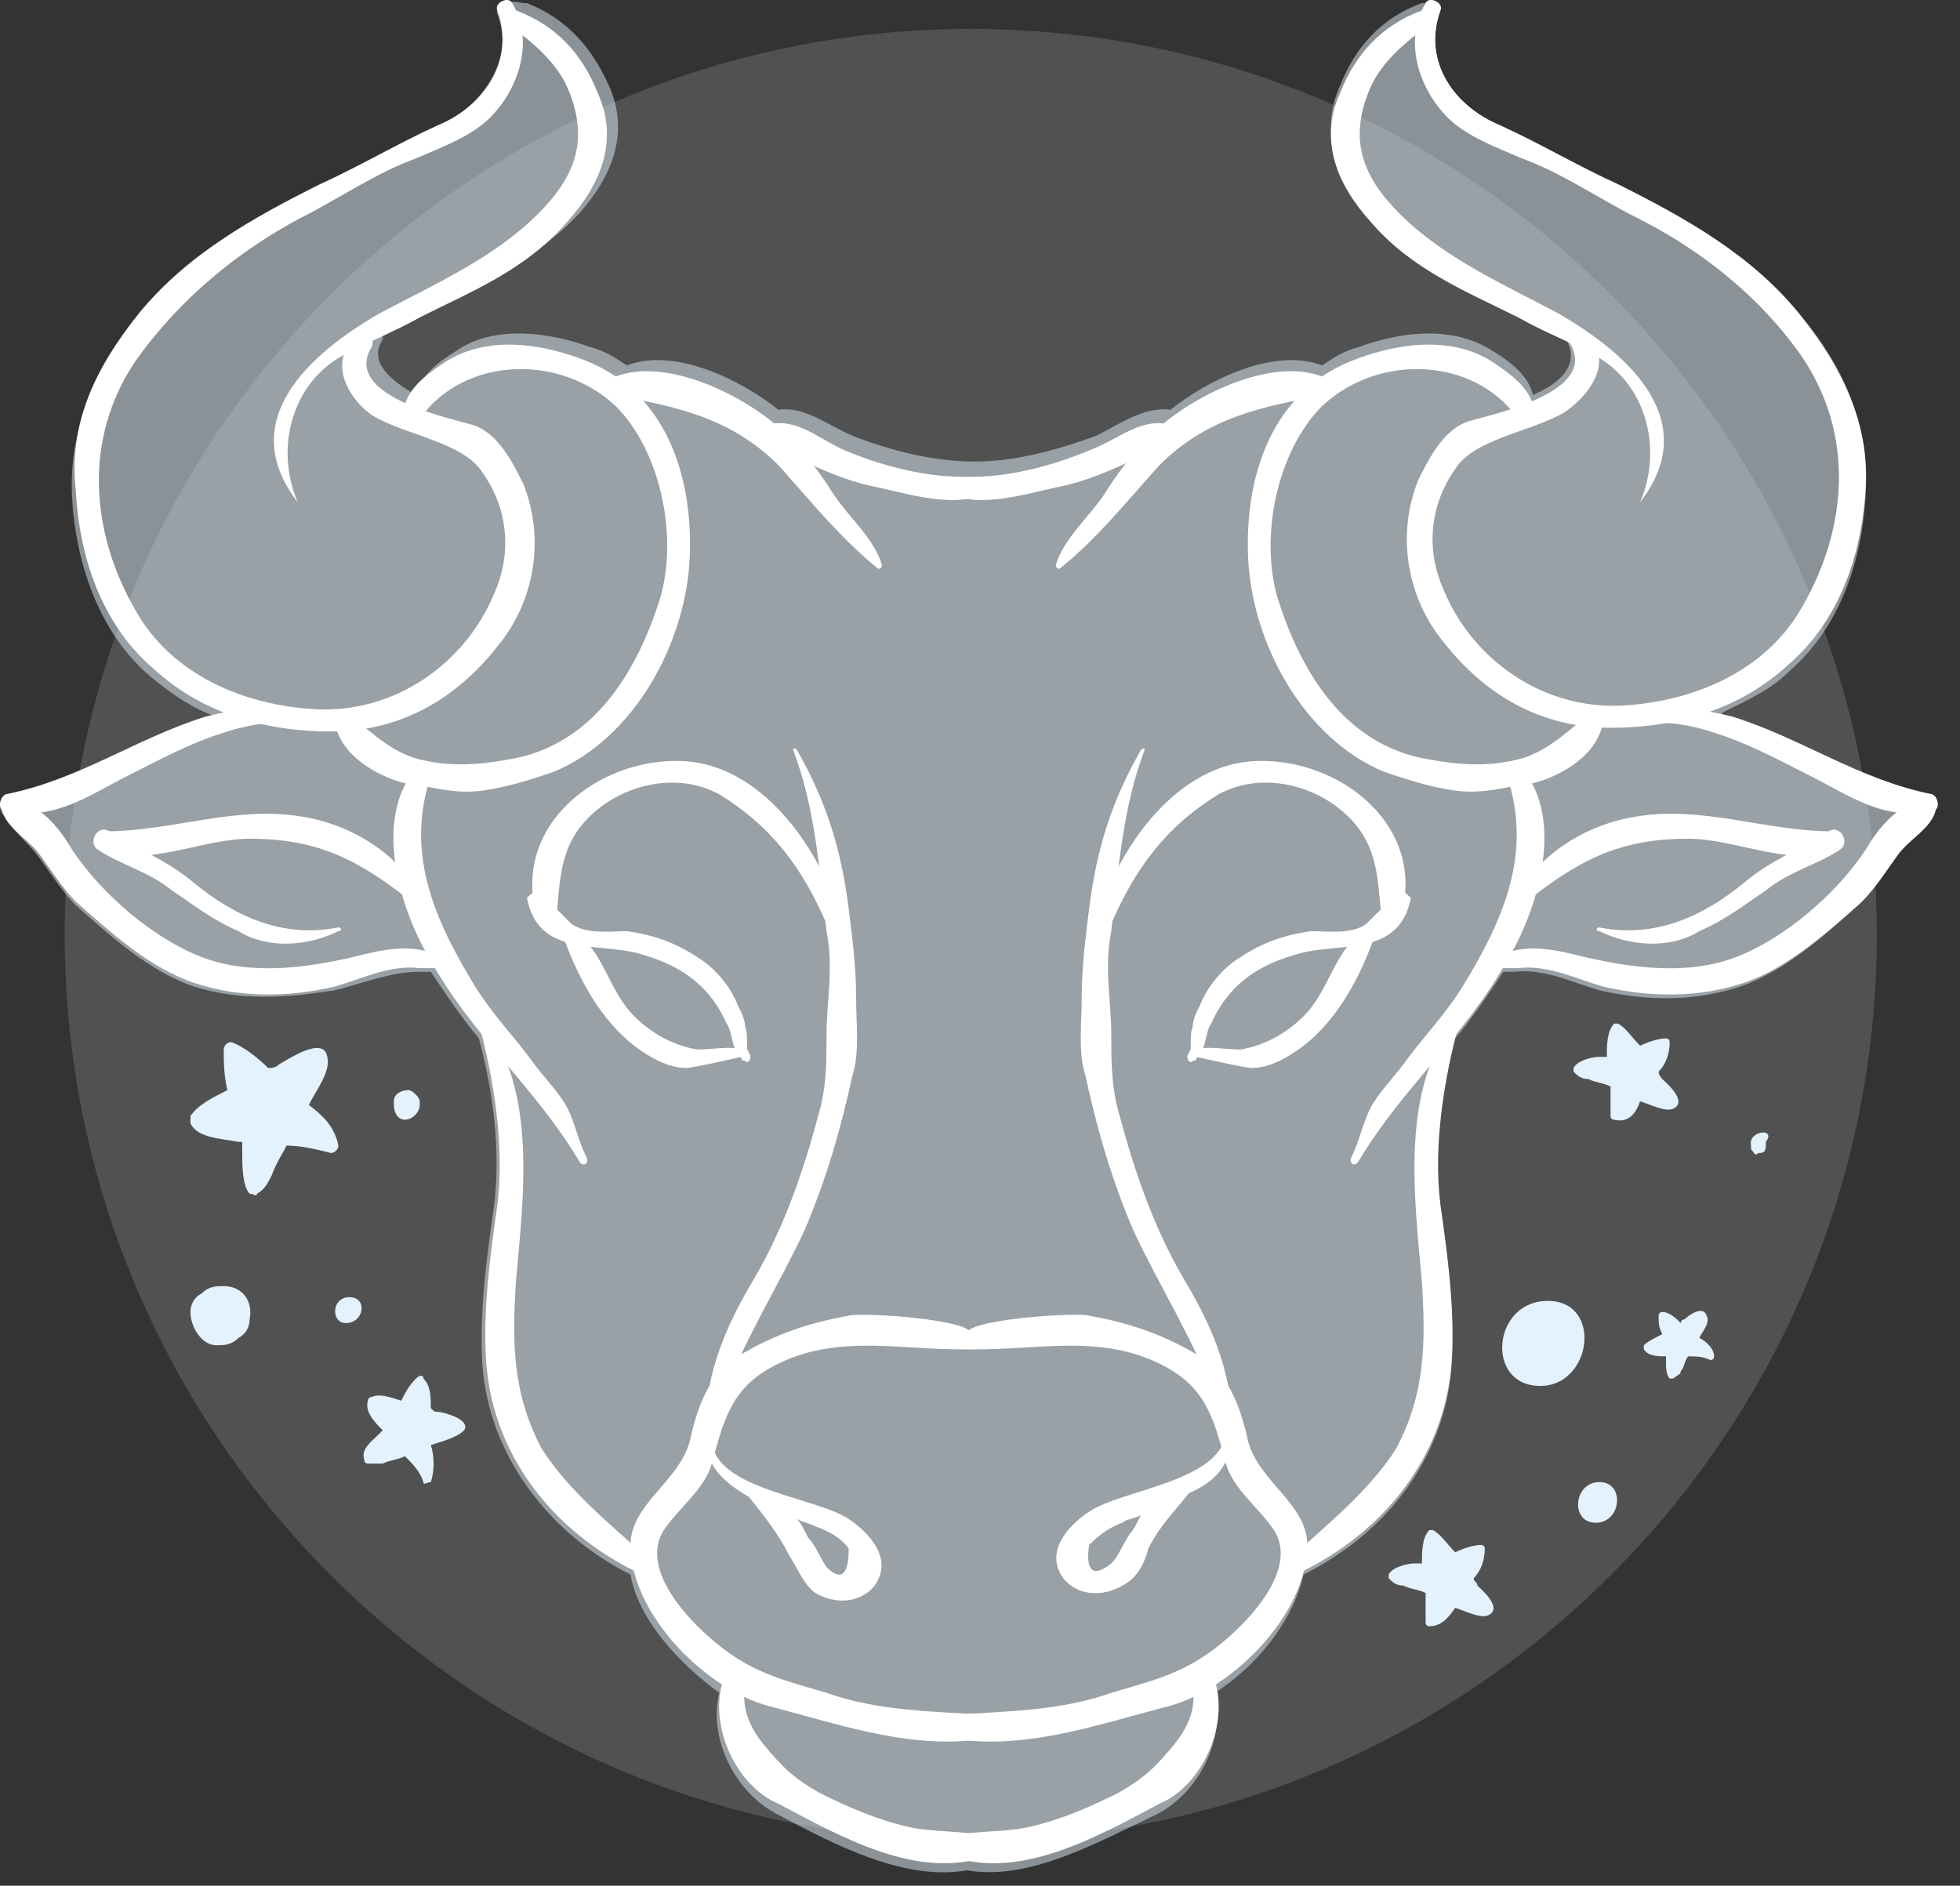<svg width="53" height="51" viewBox="0 0 53 51" fill="none" xmlns="http://www.w3.org/2000/svg">
<rect x="0" y="0" width="53" height="51" fill="#333333" stroke="none"/>
<path opacity="0.15" d="M50.75 25.283C50.75 11.783 39.75 0.783 26.25 0.783C12.75 0.783 1.75 11.783 1.75 25.283C1.75 38.783 12.75 49.783 26.25 49.783C39.75 49.783 50.75 38.783 50.75 25.283Z" fill="white"/>
<path opacity="0.5" d="M52.25 21.483C50.25 21.083 48.75 19.983 46.85 19.383C46.75 19.383 46.65 19.383 46.55 19.283C47.15 18.983 47.85 18.683 48.35 18.183C49.75 16.983 50.35 15.183 50.45 13.383C50.55 11.483 49.85 9.883 48.65 8.483C47.35 6.883 45.55 5.883 43.75 4.983C42.65 4.483 41.65 3.883 40.55 3.383C39.35 2.883 38.45 1.683 38.95 0.283C39.05 0.083 38.65 -0.117 38.55 0.083H38.45C37.35 0.483 36.65 1.283 36.25 2.283C35.65 3.583 36.15 4.783 37.05 5.783C38.15 7.083 39.65 7.683 41.05 8.383C41.45 8.583 41.95 8.783 42.35 9.083V9.183C42.75 9.883 42.15 10.383 41.45 10.683C41.35 10.183 40.85 9.783 40.35 9.483C39.25 8.783 37.85 8.983 36.75 9.383C36.35 9.483 36.05 9.683 35.75 9.883C34.45 9.383 32.65 10.283 31.65 11.083C30.95 10.983 30.25 11.483 29.65 11.783C28.55 12.183 27.45 12.483 26.35 12.483C25.25 12.483 24.05 12.183 23.05 11.783C22.35 11.483 21.75 10.983 21.05 11.083C20.05 10.283 18.25 9.383 16.95 9.883C16.65 9.683 16.35 9.483 15.95 9.383C14.85 8.983 13.35 8.783 12.35 9.483C11.85 9.783 11.35 10.183 11.25 10.683C10.55 10.283 9.95 9.783 10.35 9.183V9.083C10.75 8.883 11.25 8.683 11.65 8.383C13.05 7.583 14.55 6.983 15.65 5.783C16.55 4.783 17.05 3.583 16.45 2.283C15.95 1.183 15.25 0.483 14.25 0.083H14.15C13.75 -0.017 13.35 0.083 13.45 0.383C13.95 1.683 12.95 2.883 11.85 3.483C10.75 3.983 9.75 4.583 8.65 5.083C6.85 5.983 5.05 6.983 3.75 8.583C2.55 10.083 1.85 11.583 1.95 13.483C2.05 15.183 2.65 17.083 4.05 18.283C4.65 18.783 5.25 19.183 5.85 19.383C5.75 19.383 5.65 19.483 5.55 19.483C3.65 20.083 2.05 21.283 0.15 21.583C-0.05 21.583 -0.05 21.983 0.15 22.083C0.35 22.483 0.75 22.783 1.05 23.183C1.35 23.583 1.65 24.083 2.05 24.483C2.95 25.283 4.05 26.283 5.25 26.683C6.55 27.083 7.75 26.983 9.05 26.783C9.85 26.583 10.55 26.283 11.35 26.283C11.45 26.283 11.55 26.283 11.65 26.283C12.05 26.883 12.45 27.483 12.95 28.083C13.35 29.583 13.55 31.183 13.35 32.683C13.15 34.083 12.95 35.583 13.05 36.983C13.25 39.383 14.85 41.483 17.05 42.583C17.25 43.783 18.35 44.983 19.45 45.783C19.15 46.983 19.85 48.483 21.05 49.083C22.55 49.883 24.45 50.883 26.15 50.583C27.85 50.883 29.75 49.783 31.25 49.083C32.45 48.483 33.15 46.983 32.85 45.783C33.95 45.083 34.95 43.883 35.25 42.583C37.45 41.483 39.05 39.483 39.25 36.983C39.35 35.583 39.15 34.083 38.95 32.683C38.75 31.183 38.95 29.583 39.35 28.083C39.85 27.483 40.25 26.883 40.65 26.283C40.75 26.283 40.85 26.283 40.95 26.283C41.75 26.183 42.55 26.583 43.25 26.783C44.55 27.083 45.85 27.083 47.05 26.683C48.25 26.283 49.35 25.283 50.25 24.483C50.65 24.083 50.95 23.583 51.25 23.183C51.55 22.783 51.95 22.583 52.15 22.083C52.45 21.883 52.45 21.583 52.25 21.483Z" fill="#E3F2FD"/>
<path d="M42.15 8.483C40.65 7.683 39.05 6.983 37.85 5.783C36.85 4.783 36.45 3.783 37.05 2.383C37.35 1.683 38.05 1.083 38.65 0.683C38.85 0.483 38.75 0.083 38.45 0.283C37.35 0.683 36.65 1.483 36.25 2.483C35.65 3.783 36.15 4.983 37.05 5.983C38.15 7.283 39.65 7.883 41.05 8.583C41.75 8.983 42.55 9.283 43.25 9.683C44.55 10.483 44.95 12.183 44.35 13.583C46.05 11.383 44.05 9.583 42.15 8.483Z" fill="white"/>
<path d="M48.65 8.483C47.35 6.883 45.55 5.883 43.75 4.983C42.65 4.483 41.65 3.883 40.55 3.383C39.35 2.883 38.45 1.683 38.95 0.283C39.05 0.083 38.65 -0.117 38.55 0.083C37.95 1.083 38.35 2.383 39.15 3.183C39.65 3.683 40.45 3.983 41.15 4.283C42.25 4.683 43.25 5.383 44.25 5.883C46.05 6.783 47.65 8.083 48.75 9.683C50.15 11.783 49.95 14.283 48.75 16.383C47.75 18.183 45.75 18.983 43.85 19.083C41.75 19.183 39.85 17.883 39.05 15.983C38.55 14.883 38.65 13.683 39.35 12.683C39.85 11.883 41.35 11.683 42.25 11.183C43.05 10.683 43.75 9.583 42.75 8.983C42.55 8.883 42.35 9.083 42.45 9.283C43.25 10.583 40.45 11.183 39.75 11.383C39.05 11.583 38.65 12.383 38.35 12.983C37.75 14.483 38.05 16.183 39.05 17.383C40.15 18.783 41.65 19.683 43.55 19.683C45.35 19.683 47.05 19.183 48.35 17.983C49.75 16.783 50.35 14.983 50.45 13.183C50.55 11.483 49.85 9.983 48.65 8.483Z" fill="white"/>
<path d="M43.05 19.283C42.45 19.683 42.05 20.183 41.25 20.483C40.25 20.783 39.35 20.683 38.35 20.483C36.25 19.983 35.15 18.083 34.55 16.183C34.05 14.483 34.55 12.183 35.75 10.983C37.35 9.483 40.05 9.683 41.15 11.483C41.25 11.583 41.45 11.583 41.45 11.483C41.65 10.683 40.95 10.183 40.35 9.783C39.25 9.083 37.85 9.283 36.75 9.683C34.45 10.483 33.65 12.783 33.75 15.083C33.85 17.383 35.25 19.983 37.45 20.883C38.05 21.083 38.65 21.283 39.35 21.383C40.15 21.483 40.65 21.283 41.45 21.183C42.25 20.983 43.25 20.383 43.35 19.483C43.35 19.283 43.15 19.183 43.05 19.283Z" fill="white"/>
<path d="M35.75 10.183C34.45 9.683 32.55 10.583 31.55 11.383C30.85 11.983 30.35 12.583 29.85 13.383C29.45 13.983 28.75 14.583 28.55 15.283C28.55 15.283 28.55 15.383 28.65 15.383C29.65 14.583 30.45 13.583 31.35 12.583C32.65 11.283 34.15 10.983 35.85 10.683C36.05 10.583 35.95 10.283 35.75 10.183Z" fill="white"/>
<path d="M31.65 11.483C30.85 11.283 30.25 11.883 29.45 12.183C28.25 12.683 26.95 12.983 25.65 12.883C25.45 12.883 25.35 13.183 25.55 13.283C26.35 13.783 27.65 13.383 28.55 13.183C29.65 12.983 30.75 12.383 31.75 11.883C31.85 11.683 31.85 11.483 31.65 11.483Z" fill="white"/>
<path d="M31.95 34.483C31.15 33.083 30.65 31.583 30.25 30.083C30.05 29.383 30.05 28.683 30.05 27.983C30.05 27.083 29.85 26.183 30.05 25.183C30.25 23.483 30.35 21.883 30.95 20.283C30.95 20.283 30.95 20.183 30.85 20.283C30.05 21.683 29.65 22.983 29.45 24.583C29.35 25.383 29.25 26.183 29.25 26.983C29.25 27.683 29.15 28.483 29.35 29.083C29.65 30.483 30.05 31.883 30.65 33.283C31.35 34.783 32.25 36.183 32.85 37.783C32.95 38.083 33.35 37.983 33.25 37.683C33.05 36.483 32.55 35.483 31.95 34.483Z" fill="white"/>
<path d="M33.95 20.583C31.45 20.683 29.65 23.783 29.45 25.983C29.45 26.083 29.65 26.083 29.65 25.983C30.35 24.083 31.15 22.583 32.95 21.483C34.05 20.883 35.45 21.183 36.35 21.983C37.25 22.783 37.25 23.683 37.35 24.783C37.35 25.083 37.75 25.083 37.85 24.883C38.65 22.383 36.25 20.483 33.95 20.583Z" fill="white"/>
<path d="M37.75 24.183C37.45 24.483 37.25 24.683 36.95 24.983C36.55 25.283 35.85 25.183 35.45 25.183C34.75 25.283 34.15 25.483 33.55 25.883C33.05 26.183 32.65 26.683 32.45 27.183C32.35 27.383 32.25 27.583 32.25 27.783C32.15 27.983 32.25 28.383 32.15 28.583C32.05 28.683 32.25 28.783 32.25 28.683C32.65 28.483 32.55 27.983 32.75 27.683C33.25 26.583 34.05 26.083 35.15 25.783C36.25 25.483 37.85 25.883 38.15 24.283C38.05 24.183 37.85 23.983 37.75 24.183Z" fill="white"/>
<path d="M36.85 25.183C36.05 25.783 35.95 26.783 35.25 27.483C34.75 27.983 34.15 28.283 33.55 28.383C33.05 28.383 32.75 28.283 32.25 28.383C32.15 28.383 32.15 28.483 32.15 28.483C32.05 28.583 32.15 28.683 32.15 28.683C32.15 28.683 32.15 28.683 32.25 28.683C32.35 28.683 32.35 28.683 32.35 28.583C32.35 28.583 33.65 28.883 33.85 28.883C34.35 28.883 34.85 28.583 35.25 28.283C36.15 27.583 36.75 26.483 37.15 25.383C37.25 25.283 37.05 25.083 36.85 25.183Z" fill="white"/>
<path d="M41.15 20.783C40.95 20.583 40.65 20.783 40.75 20.983C41.45 23.083 40.65 24.883 39.55 26.683C39.05 27.483 38.45 28.083 37.95 28.783C37.65 29.183 37.25 29.583 37.05 29.983C36.85 30.383 36.75 30.883 36.55 31.283C36.45 31.483 36.65 31.583 36.75 31.383C37.95 29.383 39.65 27.983 40.75 25.983C41.55 24.683 42.35 22.183 41.15 20.783Z" fill="white"/>
<path d="M39.35 27.583C37.85 29.483 38.25 32.383 38.45 34.683C38.55 36.283 38.55 37.683 37.75 39.183C37.05 40.283 35.95 41.183 34.95 42.083C34.75 42.283 35.05 42.583 35.25 42.483C37.45 41.383 39.05 39.383 39.25 36.883C39.35 35.483 39.15 33.983 38.95 32.583C38.75 30.983 39.05 29.183 39.45 27.683C39.55 27.583 39.45 27.483 39.35 27.583Z" fill="white"/>
<path d="M52.25 21.483C50.25 21.083 48.75 19.983 46.85 19.383C46.45 19.283 44.85 18.883 44.65 19.483C44.65 19.583 44.75 19.583 44.75 19.583C45.15 19.483 45.95 19.683 46.25 19.783C47.25 20.083 48.15 20.583 48.95 20.983C49.95 21.483 51.05 22.283 52.25 21.883C52.45 21.983 52.45 21.583 52.25 21.483Z" fill="white"/>
<path d="M52.05 21.583C51.35 21.783 50.85 22.283 50.45 22.983C49.65 24.183 48.25 25.383 46.95 25.883C45.65 26.383 44.15 26.183 42.85 25.883C42.05 25.683 41.25 25.483 40.45 25.883C40.35 25.883 40.35 25.983 40.35 26.083C40.35 26.083 40.35 26.183 40.45 26.183C40.65 26.183 40.85 26.183 41.05 26.183C41.85 26.083 42.65 26.483 43.35 26.683C44.65 26.983 45.95 26.983 47.15 26.583C48.35 26.183 49.45 25.183 50.35 24.383C50.75 23.983 51.05 23.483 51.35 23.083C51.65 22.683 52.25 22.383 52.35 21.883C52.35 21.683 52.15 21.483 52.05 21.583Z" fill="white"/>
<path d="M49.55 22.483C47.75 22.483 46.05 21.783 44.25 22.083C42.95 22.283 41.55 23.083 40.95 24.383C40.95 24.483 41.05 24.483 41.15 24.483C42.65 23.283 43.75 22.683 45.65 22.683C46.95 22.683 48.45 23.483 49.65 22.983C49.85 22.883 49.85 22.483 49.55 22.483Z" fill="white"/>
<path d="M49.45 22.483C48.65 22.983 47.85 23.283 47.15 23.883C46.05 24.783 44.75 25.383 43.25 25.083C43.15 25.083 43.15 25.183 43.25 25.183C44.05 25.583 45.15 25.683 45.95 25.183C46.65 24.883 47.15 24.483 47.75 24.083C48.35 23.583 49.15 23.383 49.75 22.983C50.05 22.783 49.75 22.283 49.45 22.483Z" fill="white"/>
<path d="M33.75 38.983C33.55 38.083 33.25 37.183 32.45 36.683C31.45 36.083 30.55 35.783 29.45 35.583C29.15 35.483 26.05 35.683 26.15 36.083C26.15 35.883 25.75 35.883 25.75 36.083C25.75 36.083 25.75 36.083 25.75 36.183C25.75 36.283 25.85 36.483 25.95 36.483C27.85 36.583 29.75 35.983 31.55 36.983C32.65 37.583 32.85 38.483 33.15 39.583C33.35 40.283 34.05 40.783 34.45 41.383C35.15 42.483 33.65 43.983 32.85 44.583C31.95 45.283 31.05 45.483 30.05 45.783C28.65 46.283 27.15 46.283 25.65 46.383C25.35 46.383 25.25 46.883 25.55 46.983C27.55 47.383 29.55 46.683 31.45 46.183C33.25 45.783 35.35 43.683 35.35 41.783C35.35 40.683 34.05 40.083 33.75 38.983Z" fill="white"/>
<path d="M32.75 45.183C32.65 44.983 32.45 45.083 32.35 45.283C32.35 45.383 32.25 45.483 32.25 45.583C32.35 46.183 32.15 46.683 31.75 47.183C31.25 47.783 30.95 48.083 30.25 48.483C29.45 48.883 28.75 49.183 27.95 49.383C27.15 49.583 26.35 49.483 25.65 49.683C25.35 49.783 25.45 50.183 25.65 50.183C27.55 50.883 29.65 49.683 31.35 48.783C32.55 48.283 33.35 46.483 32.75 45.183Z" fill="white"/>
<path d="M33.25 38.783C33.25 38.683 33.15 38.683 33.15 38.783C32.95 40.083 30.35 40.283 29.45 40.883C28.85 41.283 28.25 41.983 28.75 42.683C29.15 43.183 29.85 43.183 30.35 42.883C30.75 42.683 30.95 42.283 31.05 41.883C31.35 41.283 31.75 40.883 32.15 40.383C32.85 40.083 33.35 39.583 33.25 38.783ZM30.55 41.483C30.35 41.783 30.25 42.083 30.05 42.283C29.55 42.683 29.35 42.483 29.45 41.783C29.75 41.483 30.05 41.283 30.35 41.183C30.45 41.083 30.65 41.083 30.85 40.983C30.75 41.183 30.65 41.383 30.55 41.483Z" fill="white"/>
<path d="M10.25 8.483C11.75 7.683 13.35 6.983 14.55 5.783C15.55 4.783 15.95 3.783 15.35 2.383C15.05 1.683 14.35 1.083 13.75 0.683C13.55 0.483 13.65 0.083 13.95 0.283C15.05 0.683 15.75 1.483 16.15 2.483C16.75 3.783 16.25 4.983 15.35 5.983C14.25 7.283 12.75 7.883 11.35 8.583C10.65 8.983 9.85 9.283 9.15 9.683C7.85 10.483 7.45 12.183 8.05 13.583C6.35 11.383 8.35 9.583 10.25 8.483Z" fill="white"/>
<path d="M3.75 8.483C5.05 6.883 6.85 5.883 8.65 4.983C9.75 4.483 10.75 3.883 11.85 3.383C13.05 2.883 13.95 1.683 13.45 0.283C13.35 0.083 13.75 -0.117 13.85 0.083C14.45 1.083 14.05 2.383 13.25 3.183C12.75 3.683 11.95 3.983 11.25 4.283C10.15 4.683 9.15 5.383 8.15 5.883C6.45 6.783 4.85 8.083 3.65 9.783C2.25 11.883 2.45 14.383 3.65 16.483C4.65 18.283 6.65 19.083 8.55 19.183C10.65 19.283 12.55 17.983 13.35 16.083C13.85 14.983 13.75 13.783 13.05 12.783C12.55 11.983 11.05 11.783 10.15 11.283C9.45 10.883 8.75 9.683 9.75 9.083C9.95 8.983 10.15 9.183 10.05 9.383C9.25 10.683 12.05 11.283 12.75 11.483C13.45 11.683 13.85 12.483 14.15 13.083C14.75 14.583 14.45 16.283 13.45 17.483C12.35 18.883 10.85 19.783 8.95 19.783C7.15 19.783 5.45 19.283 4.15 18.083C2.75 16.883 2.15 15.083 2.05 13.283C1.85 11.483 2.55 9.983 3.75 8.483Z" fill="white"/>
<path d="M9.35 19.283C9.95 19.683 10.35 20.183 11.15 20.483C12.15 20.783 13.05 20.683 14.05 20.483C16.15 19.983 17.25 18.083 17.85 16.183C18.35 14.483 17.85 12.183 16.65 10.983C15.05 9.483 12.35 9.683 11.25 11.483C11.15 11.583 10.95 11.583 10.95 11.483C10.75 10.683 11.45 10.183 12.05 9.783C13.15 9.083 14.55 9.283 15.65 9.683C17.95 10.483 18.75 12.783 18.65 15.083C18.55 17.383 17.15 19.983 14.95 20.883C14.35 21.083 13.75 21.283 13.05 21.383C12.25 21.483 11.75 21.283 10.95 21.183C10.15 20.983 9.15 20.383 9.05 19.483C9.05 19.283 9.25 19.183 9.35 19.283Z" fill="white"/>
<path d="M16.65 10.183C17.95 9.683 19.85 10.583 20.85 11.383C21.55 11.983 22.05 12.583 22.55 13.383C22.95 13.983 23.65 14.583 23.85 15.283C23.85 15.283 23.85 15.383 23.75 15.383C22.75 14.583 21.95 13.583 21.05 12.583C19.75 11.283 18.25 10.983 16.55 10.683C16.35 10.583 16.45 10.283 16.65 10.183Z" fill="white"/>
<path d="M20.75 11.483C21.55 11.283 22.15 11.883 22.85 12.183C24.05 12.683 25.35 12.983 26.65 12.883C26.85 12.883 26.95 13.183 26.75 13.283C25.95 13.783 24.65 13.383 23.75 13.183C22.65 12.983 21.55 12.383 20.55 11.883C20.55 11.683 20.55 11.483 20.75 11.483Z" fill="white"/>
<path d="M20.45 34.483C21.25 33.083 21.75 31.583 22.15 30.083C22.35 29.383 22.35 28.683 22.35 27.983C22.35 27.083 22.55 26.183 22.35 25.183C22.15 23.483 22.05 21.883 21.45 20.283C21.45 20.283 21.45 20.183 21.55 20.283C22.35 21.683 22.75 22.983 22.95 24.583C23.05 25.383 23.15 26.183 23.15 26.983C23.15 27.683 23.25 28.483 23.05 29.083C22.75 30.483 22.35 31.883 21.75 33.283C21.05 34.783 20.15 36.183 19.55 37.783C19.45 38.083 19.05 37.983 19.15 37.683C19.35 36.483 19.85 35.483 20.45 34.483Z" fill="white"/>
<path d="M18.45 20.583C20.95 20.683 22.75 23.783 22.95 25.983C22.95 26.083 22.75 26.083 22.75 25.983C22.05 24.083 21.25 22.583 19.45 21.483C18.35 20.883 16.95 21.183 16.05 21.983C15.15 22.783 15.15 23.683 15.05 24.783C15.05 25.083 14.65 25.083 14.55 24.883C13.75 22.383 16.15 20.483 18.45 20.583Z" fill="white"/>
<path d="M14.65 24.183C14.95 24.483 15.15 24.683 15.45 24.983C15.85 25.283 16.55 25.183 16.95 25.183C17.65 25.283 18.25 25.483 18.85 25.883C19.35 26.183 19.75 26.683 19.95 27.183C20.05 27.383 20.15 27.583 20.15 27.783C20.25 27.983 20.15 28.383 20.25 28.583C20.35 28.683 20.15 28.783 20.15 28.683C19.75 28.483 19.85 27.983 19.65 27.683C19.15 26.583 18.35 26.083 17.25 25.783C16.15 25.483 14.55 25.883 14.25 24.283C14.35 24.183 14.55 23.983 14.65 24.183Z" fill="white"/>
<path d="M15.55 25.183C16.35 25.783 16.45 26.783 17.15 27.483C17.65 27.983 18.25 28.283 18.85 28.383C19.35 28.383 19.65 28.283 20.15 28.383C20.25 28.383 20.25 28.483 20.25 28.483C20.35 28.583 20.25 28.683 20.25 28.683C20.25 28.683 20.25 28.683 20.15 28.683C20.05 28.683 20.05 28.683 20.05 28.583C20.05 28.583 18.75 28.883 18.55 28.883C18.05 28.883 17.55 28.583 17.15 28.283C16.25 27.583 15.65 26.483 15.25 25.383C15.15 25.283 15.35 25.083 15.55 25.183Z" fill="white"/>
<path d="M11.25 20.783C11.45 20.583 11.75 20.783 11.65 20.983C10.95 23.083 11.75 24.883 12.85 26.683C13.35 27.483 13.95 28.083 14.45 28.783C14.75 29.183 15.15 29.583 15.35 29.983C15.55 30.383 15.65 30.883 15.85 31.283C15.95 31.483 15.75 31.583 15.65 31.383C14.45 29.383 12.75 27.983 11.65 25.983C10.85 24.683 10.05 22.183 11.25 20.783Z" fill="white"/>
<path d="M13.05 27.583C14.55 29.483 14.15 32.383 13.95 34.683C13.85 36.283 13.85 37.683 14.65 39.183C15.35 40.283 16.45 41.183 17.45 42.083C17.65 42.283 17.35 42.583 17.15 42.483C14.95 41.383 13.35 39.383 13.15 36.883C13.05 35.483 13.25 33.983 13.45 32.583C13.65 30.983 13.35 29.183 12.95 27.683C12.85 27.583 12.95 27.483 13.05 27.583Z" fill="white"/>
<path d="M0.15 21.483C2.15 21.083 3.65 19.983 5.55 19.383C5.95 19.283 7.55 18.883 7.75 19.483C7.75 19.583 7.65 19.583 7.65 19.583C7.25 19.483 6.45 19.683 6.15 19.783C5.15 20.083 4.25 20.583 3.45 20.983C2.45 21.483 1.35 22.283 0.15 21.883C-0.05 21.983 -0.05 21.583 0.15 21.483Z" fill="white"/>
<path d="M0.35 21.583C1.05 21.783 1.55 22.283 1.95 22.983C2.75 24.183 4.15 25.383 5.45 25.883C6.75 26.383 8.25 26.183 9.55 25.883C10.35 25.683 11.15 25.483 11.95 25.883C12.05 25.883 12.05 25.983 12.05 26.083C12.05 26.083 12.05 26.183 11.95 26.183C11.75 26.183 11.55 26.183 11.35 26.183C10.55 26.083 9.75 26.483 9.05 26.683C7.75 26.983 6.45 26.983 5.25 26.583C4.05 26.183 2.95 25.183 2.05 24.383C1.65 23.983 1.35 23.483 1.05 23.083C0.75 22.683 0.15 22.383 0.05 21.883C0.05 21.683 0.25 21.483 0.35 21.583Z" fill="white"/>
<path d="M2.85 22.483C4.65 22.483 6.35 21.783 8.15 22.083C9.45 22.283 10.85 23.083 11.45 24.383C11.45 24.483 11.35 24.483 11.25 24.483C9.75 23.283 8.65 22.683 6.75 22.683C5.45 22.683 3.95 23.483 2.75 22.983C2.55 22.883 2.55 22.483 2.85 22.483Z" fill="white"/>
<path d="M2.95 22.483C3.75 22.983 4.55 23.283 5.25 23.883C6.35 24.783 7.65 25.383 9.15 25.083C9.25 25.083 9.25 25.183 9.15 25.183C8.35 25.583 7.25 25.683 6.45 25.183C5.75 24.883 5.25 24.483 4.65 24.083C4.05 23.583 3.25 23.383 2.65 22.983C2.35 22.783 2.65 22.283 2.95 22.483Z" fill="white"/>
<path d="M18.65 38.983C18.85 38.083 19.15 37.183 19.95 36.683C20.95 36.083 21.85 35.783 22.95 35.583C23.25 35.483 26.35 35.683 26.25 36.083C26.25 35.883 26.65 35.883 26.65 36.083C26.65 36.083 26.65 36.083 26.65 36.183C26.65 36.283 26.55 36.483 26.45 36.483C24.55 36.583 22.65 35.983 20.85 36.983C19.75 37.583 19.55 38.483 19.25 39.583C19.05 40.283 18.35 40.783 17.95 41.383C17.25 42.483 18.75 43.983 19.55 44.583C20.45 45.283 21.35 45.483 22.35 45.783C23.75 46.283 25.25 46.283 26.75 46.383C27.05 46.383 27.15 46.883 26.85 46.983C24.85 47.383 22.85 46.683 20.95 46.183C19.15 45.783 17.05 43.683 17.05 41.783C17.05 40.683 18.35 40.083 18.65 38.983Z" fill="white"/>
<path d="M19.65 45.183C19.75 44.983 19.95 45.083 20.05 45.283C20.05 45.383 20.15 45.483 20.15 45.583C20.05 46.183 20.25 46.683 20.65 47.183C21.15 47.783 21.45 48.083 22.15 48.483C22.95 48.883 23.65 49.183 24.45 49.383C25.25 49.583 26.05 49.483 26.75 49.683C27.05 49.783 26.95 50.183 26.75 50.183C24.85 50.883 22.75 49.683 21.05 48.783C19.85 48.283 19.05 46.483 19.65 45.183Z" fill="white"/>
<path d="M20.25 40.483C20.65 40.983 21.05 41.483 21.35 42.083C21.55 42.383 21.75 42.883 22.05 43.083C22.55 43.383 23.25 43.383 23.65 42.883C24.15 42.183 23.55 41.483 22.95 41.083C22.05 40.483 19.35 40.283 19.25 38.983C19.25 38.883 19.15 38.883 19.15 38.983C19.05 39.583 19.55 40.083 20.25 40.483ZM21.55 41.083C21.75 41.183 21.85 41.183 22.05 41.283C22.35 41.383 22.75 41.583 22.95 41.883C22.95 42.583 22.75 42.783 22.35 42.383C22.15 42.083 22.05 41.783 21.85 41.583C21.75 41.383 21.65 41.183 21.55 41.083Z" fill="white"/>
<path d="M8.35 29.883C8.55 29.483 8.95 28.983 8.85 28.583C8.75 27.983 7.75 28.683 7.55 28.783C7.45 28.883 7.35 28.883 7.25 28.883C6.95 28.583 6.55 28.283 6.25 28.183C6.15 28.183 6.05 28.283 6.05 28.383C6.05 28.683 6.05 29.083 6.15 29.483C5.75 29.683 5.35 29.883 5.15 30.183C5.15 30.183 5.15 30.283 5.15 30.383C5.35 30.783 5.95 30.783 6.45 30.883C6.45 30.883 6.45 30.883 6.55 30.883C6.55 30.983 6.55 31.083 6.55 31.183C6.55 31.483 6.55 32.083 6.75 32.283C6.85 32.283 6.95 32.383 6.95 32.283C7.15 32.183 7.25 31.983 7.35 31.783C7.45 31.483 7.65 31.183 7.75 30.983C8.15 30.983 8.55 31.083 8.95 31.183C9.05 31.183 9.15 31.083 9.15 30.983C9.05 30.483 8.75 30.183 8.35 29.883Z" fill="#E3F2FD"/>
<path d="M45.95 36.183C46.05 35.983 46.25 35.783 46.15 35.583C46.05 35.283 45.65 35.583 45.55 35.683C45.55 35.683 45.45 35.683 45.45 35.783C45.35 35.683 45.15 35.483 44.95 35.483C44.95 35.483 44.85 35.483 44.85 35.583C44.85 35.783 44.85 35.883 44.95 36.083C44.75 36.183 44.55 36.283 44.45 36.383V36.483C44.55 36.683 44.85 36.683 45.05 36.683V36.783C45.05 36.983 45.05 37.183 45.15 37.283H45.25C45.35 37.183 45.45 37.183 45.45 37.083C45.55 36.983 45.55 36.783 45.65 36.683C45.85 36.683 46.05 36.683 46.25 36.783C46.25 36.783 46.35 36.783 46.35 36.683C46.35 36.483 46.15 36.283 45.95 36.183Z" fill="#E3F2FD"/>
<path d="M11.65 39.083C11.95 38.983 12.35 38.883 12.55 38.683C12.75 38.383 11.95 38.183 11.85 38.183C11.75 38.183 11.75 38.183 11.65 38.083C11.65 37.783 11.65 37.483 11.45 37.283C11.45 37.183 11.35 37.183 11.25 37.283C11.05 37.483 10.95 37.683 10.85 37.883C10.55 37.783 10.25 37.683 10.05 37.783C10.05 37.783 9.95 37.783 9.95 37.883C9.85 38.183 10.15 38.483 10.35 38.683L10.25 38.783C10.05 38.983 9.75 39.183 9.85 39.483C9.85 39.483 9.85 39.583 9.95 39.583C10.15 39.583 10.25 39.583 10.35 39.583C10.55 39.483 10.75 39.483 10.95 39.383C11.15 39.583 11.35 39.783 11.45 40.083C11.45 40.183 11.55 40.083 11.65 40.083C11.75 39.783 11.75 39.383 11.65 39.083Z" fill="#E3F2FD"/>
<path d="M39.35 43.483C39.65 43.583 40.05 43.783 40.25 43.683C40.65 43.483 40.05 42.983 39.95 42.883C39.95 42.783 39.85 42.783 39.85 42.683C40.05 42.483 40.15 42.183 40.15 41.883C40.15 41.783 40.05 41.783 40.05 41.783C39.85 41.783 39.55 41.883 39.35 41.983C39.15 41.783 38.95 41.483 38.75 41.383H38.65C38.45 41.583 38.45 41.983 38.45 42.283C38.35 42.283 38.35 42.283 38.25 42.283C38.05 42.283 37.65 42.383 37.55 42.583V42.683C37.65 42.783 37.75 42.883 37.95 42.883C38.15 42.983 38.35 42.983 38.55 43.083C38.55 43.383 38.55 43.683 38.55 43.883C38.55 43.983 38.65 43.983 38.65 43.983C38.95 43.983 39.15 43.783 39.35 43.483Z" fill="#E3F2FD"/>
<path d="M44.35 29.783C44.65 29.883 45.05 30.083 45.25 29.983C45.65 29.783 45.05 29.283 44.95 29.183C44.95 29.183 44.85 29.083 44.85 28.983C45.05 28.783 45.15 28.483 45.15 28.183C45.15 28.083 45.05 28.083 45.05 28.083C44.85 28.083 44.55 28.183 44.35 28.283C44.15 28.083 43.95 27.783 43.75 27.683H43.65C43.45 27.883 43.45 28.283 43.45 28.583C43.35 28.583 43.35 28.583 43.25 28.583C43.05 28.583 42.65 28.683 42.55 28.883V28.983C42.65 29.083 42.75 29.183 42.95 29.183C43.15 29.283 43.35 29.283 43.55 29.383C43.55 29.683 43.55 29.983 43.55 30.183C43.55 30.283 43.65 30.283 43.65 30.283C44.05 30.383 44.25 30.083 44.35 29.783Z" fill="#E3F2FD"/>
<path d="M6.05 34.783C5.85 34.783 5.65 34.783 5.45 34.983C5.25 35.083 5.15 35.283 5.15 35.483C5.15 35.883 5.45 36.383 5.85 36.383C6.05 36.383 6.25 36.383 6.45 36.183C6.65 36.083 6.75 35.883 6.75 35.683C6.85 35.183 6.55 34.783 6.05 34.783Z" fill="#E3F2FD"/>
<path d="M9.45 35.083C8.95 35.083 8.95 35.783 9.35 35.783C9.85 35.783 9.95 35.083 9.45 35.083Z" fill="#E3F2FD"/>
<path d="M47.35 30.983V31.083C47.45 31.183 47.45 31.283 47.55 31.183C47.65 31.183 47.75 31.183 47.75 30.983C47.75 30.983 47.75 30.983 47.75 30.883C48.05 30.483 47.25 30.583 47.35 30.983Z" fill="#E3F2FD"/>
<path d="M41.85 35.183C40.35 35.183 40.15 37.483 41.65 37.483C43.05 37.483 43.35 35.183 41.85 35.183Z" fill="#E3F2FD"/>
<path d="M43.25 40.083C42.55 40.083 42.45 41.183 43.15 41.183C43.85 41.183 43.95 40.083 43.25 40.083Z" fill="#E3F2FD"/>
<path d="M11.35 29.783C11.35 29.683 11.15 29.483 11.05 29.483C10.85 29.483 10.65 29.583 10.65 29.783V29.883C10.65 30.083 10.75 30.283 10.95 30.283C11.15 30.283 11.35 30.083 11.35 29.883V29.783Z" fill="#E3F2FD"/>
</svg>
